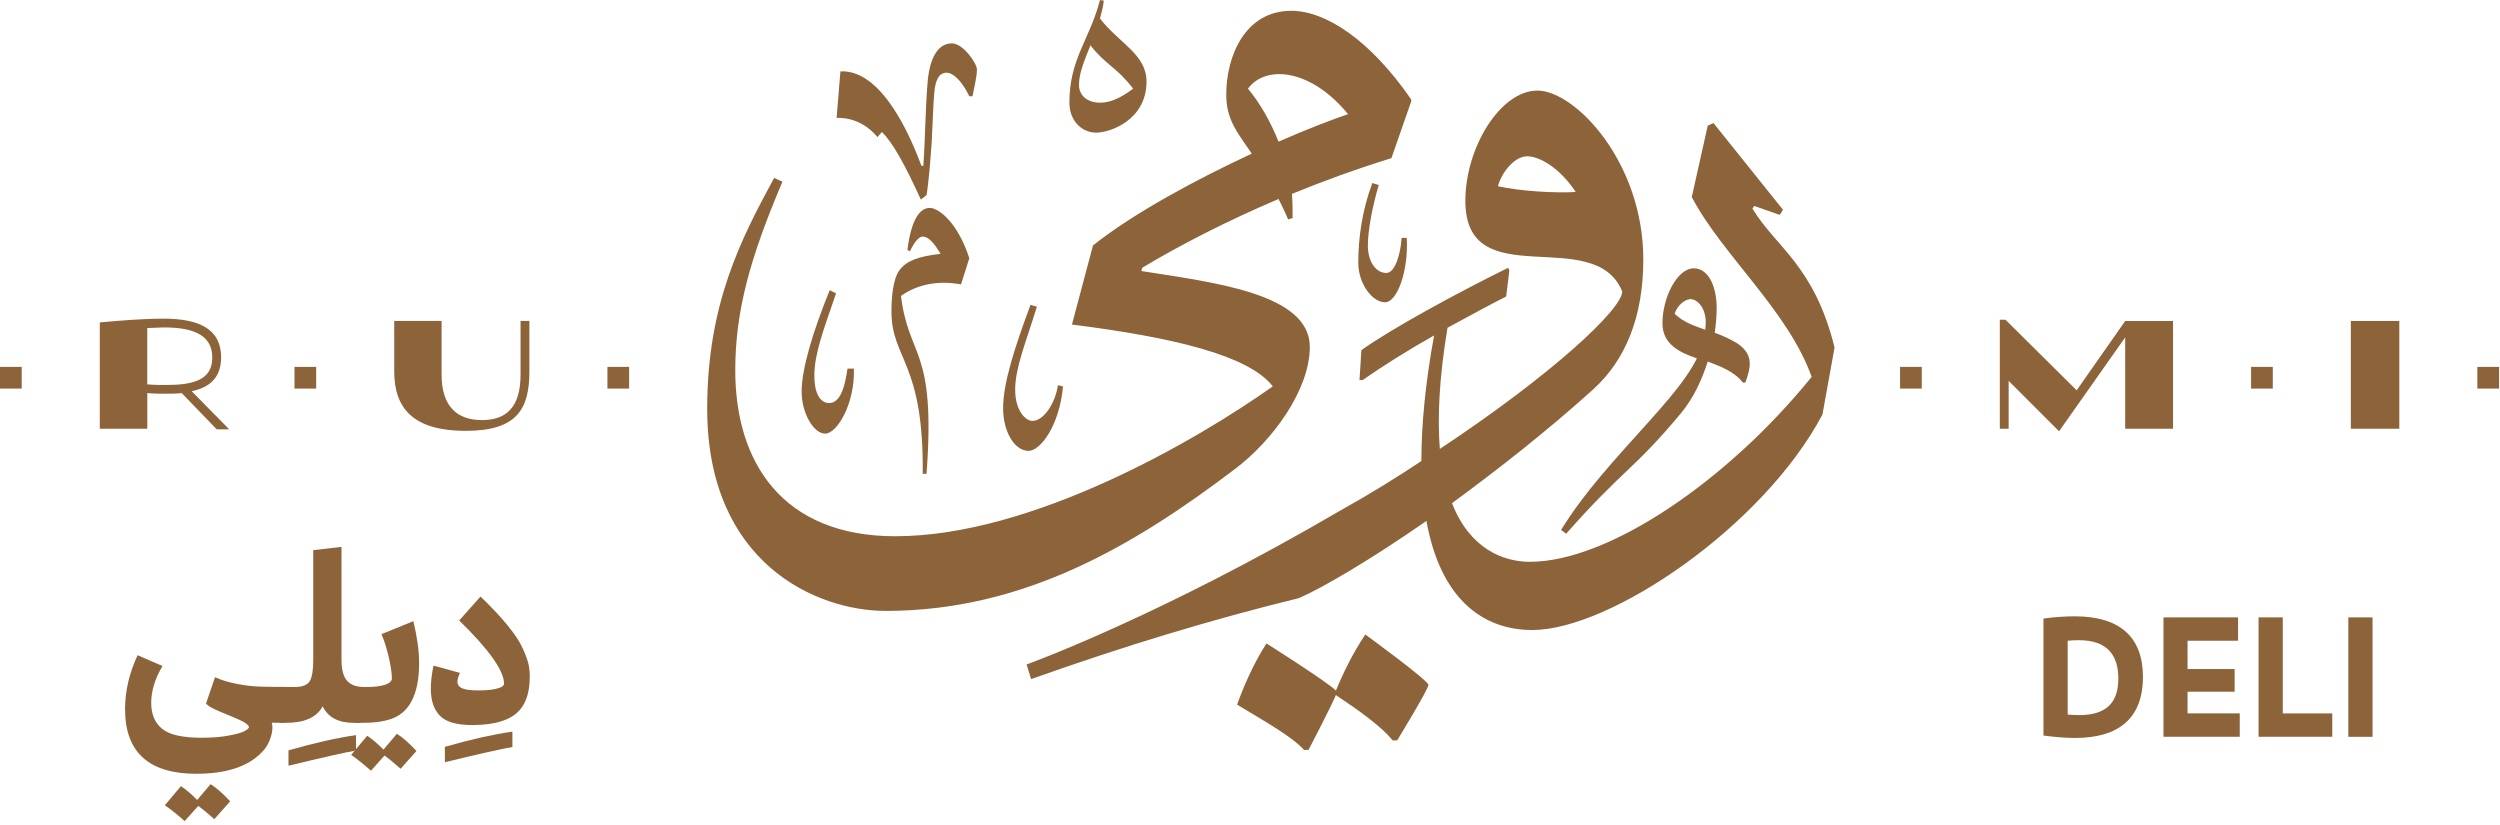 <svg width="576" height="190" viewBox="0 0 576 190" fill="none" xmlns="http://www.w3.org/2000/svg">
<path d="M493.731 155.959C493.731 165.627 487.996 170.028 478.083 170.028C476.083 170.028 473.526 169.828 470.815 169.473V142.511C473.293 142.156 476.083 142 478.05 142C488.341 142 493.731 146.723 493.731 155.959ZM488.063 156.348C488.063 150.846 485.429 147.501 478.95 147.501C478.205 147.501 477.294 147.535 476.394 147.623V164.638C477.338 164.716 478.239 164.761 479.028 164.761C484.996 164.761 488.063 162.171 488.063 156.348Z" fill="#8D633A"/>
<path d="M516.036 164.372V169.751H498.465V142.245H515.647V147.624H504.011V154.148H514.858V159.371H504.011V164.361H516.036V164.372Z" fill="#8D633A"/>
<path d="M537.352 164.372V169.751H520.37V142.245H525.949V164.372H537.352Z" fill="#8D633A"/>
<path d="M541.053 169.751V142.245H546.632V169.762H541.053V169.751Z" fill="#8D633A"/>
<path d="M46.452 169.976C48.886 169.976 50.986 169.81 52.764 169.465C54.543 169.132 55.743 168.787 56.388 168.42C57.032 168.065 57.354 167.765 57.354 167.531C57.354 166.953 56.087 166.164 53.554 165.153C53.254 165.02 52.742 164.808 52.031 164.52C51.32 164.231 50.82 164.019 50.508 163.886C50.208 163.753 49.819 163.575 49.342 163.353C48.864 163.13 48.486 162.919 48.197 162.719C47.908 162.519 47.663 162.319 47.463 162.108L49.541 156.029C51.031 156.707 52.72 157.218 54.609 157.574C56.499 157.929 58.177 158.129 59.655 158.185C61.122 158.24 63.245 158.263 66.012 158.263H66.868C67.646 158.263 68.035 159.029 68.035 160.541C68.035 161.863 67.701 163.186 67.046 164.52C66.39 165.853 65.69 166.52 64.945 166.52H63.378H62.611C62.711 166.82 62.767 167.198 62.767 167.631C62.767 168.509 62.544 169.498 62.111 170.599C61.678 171.699 61.044 172.632 60.233 173.41C57.054 176.656 52.053 178.278 45.23 178.278C34.283 178.278 28.815 173.31 28.815 163.375C28.815 159.218 29.782 155.084 31.704 150.961L37.428 153.45C35.705 156.384 34.838 159.207 34.838 161.908C34.838 164.542 35.672 166.542 37.35 167.909C39.028 169.298 42.062 169.976 46.452 169.976ZM49.386 188.725C47.763 187.302 46.53 186.291 45.685 185.68L42.54 189.181C40.851 187.658 39.328 186.447 37.983 185.535L41.684 181.123C42.907 181.935 44.151 183.001 45.429 184.313L48.519 180.668C49.897 181.546 51.409 182.868 53.031 184.624L49.386 188.725Z" fill="#8D633A"/>
<path d="M82.027 169.377V172.922C79.626 173.322 74.436 174.489 66.468 176.423V172.878C72.547 171.144 77.737 169.977 82.027 169.377Z" fill="#8D633A"/>
<path d="M72.147 126.756L78.681 126V151.85C78.681 154.284 79.115 155.962 80.004 156.896C80.882 157.829 82.171 158.285 83.86 158.285H84.472C85.249 158.285 85.638 159.052 85.638 160.563C85.638 161.886 85.305 163.208 84.649 164.542C83.994 165.876 83.293 166.542 82.549 166.542H81.482C77.97 166.542 75.581 165.275 74.336 162.742C72.98 165.275 70.168 166.542 65.879 166.542H64.912C64.1 166.542 63.7 165.798 63.7 164.309C63.7 162.986 64.045 161.652 64.734 160.308C65.423 158.963 66.145 158.285 66.89 158.285H67.857C69.646 158.285 70.813 157.84 71.358 156.94C71.902 156.051 72.169 154.417 72.169 152.05V126.756H72.147Z" fill="#8D633A"/>
<path d="M92.307 177.122C90.684 175.699 89.451 174.688 88.606 174.077L85.461 177.578C83.772 176.055 82.249 174.844 80.904 173.932L84.605 169.52C85.828 170.331 87.072 171.398 88.35 172.71L91.44 169.064C92.829 169.942 94.329 171.265 95.952 173.021L92.307 177.122ZM90.284 156.351C90.284 155.139 90.051 153.517 89.595 151.505C89.139 149.493 88.573 147.693 87.895 146.104L95.241 143.114C96.119 146.76 96.563 149.994 96.563 152.794C96.563 156.439 95.985 159.351 94.841 161.507C93.896 163.33 92.54 164.63 90.762 165.386C88.984 166.142 86.661 166.531 83.794 166.531H82.471C81.66 166.531 81.26 165.786 81.26 164.297C81.26 162.974 81.605 161.641 82.293 160.296C82.983 158.951 83.705 158.273 84.45 158.273H84.65C85.972 158.273 87.072 158.173 87.95 157.973C88.828 157.773 89.439 157.529 89.773 157.24C90.118 156.951 90.284 156.651 90.284 156.351Z" fill="#8D633A"/>
<path d="M118.057 168.566V172.112C115.657 172.512 110.466 173.679 102.498 175.612V172.067C108.577 170.333 113.767 169.167 118.057 168.566Z" fill="#8D633A"/>
<path d="M110.71 137.446C113.244 139.88 115.334 142.103 116.967 144.114C118.612 146.126 119.768 147.882 120.435 149.382C121.113 150.883 121.546 152.083 121.757 152.983C121.957 153.883 122.057 154.85 122.057 155.895C122.057 159.24 121.302 161.785 119.779 163.552C117.756 165.886 114.089 167.053 108.788 167.053C105.209 167.053 102.72 166.331 101.342 164.897C99.953 163.463 99.263 161.396 99.263 158.684C99.263 157.128 99.463 155.361 99.875 153.361L105.954 155.028C105.576 155.873 105.398 156.551 105.398 157.051C105.398 157.762 105.765 158.273 106.509 158.595C107.254 158.918 108.521 159.073 110.31 159.073C112.4 159.073 114.011 158.873 115.123 158.462C115.8 158.195 116.134 157.884 116.134 157.551C116.134 154.539 112.689 149.682 105.798 142.959L110.71 137.446Z" fill="#8D633A"/>
<path d="M252.557 30.562C255.791 30.562 264.159 27.628 264.159 18.804C264.159 12.492 257.847 9.991 253.434 4.257C253.735 3.078 254.168 1.756 254.312 0.144L253.434 0C251.09 9.113 246.388 13.514 246.388 23.65C246.388 27.917 249.322 30.562 252.557 30.562ZM301.779 79.929C301.779 67.593 279.596 65.092 262.992 62.447L263.137 61.714C271.95 56.424 282.53 50.989 294.577 45.844C295.311 47.311 296.044 48.778 296.778 50.545L297.811 50.245C297.811 48.333 297.811 46.422 297.667 44.666C304.868 41.731 312.503 38.931 320.583 36.441L325.139 23.361V22.916C315.737 9.247 305.446 2.489 297.511 2.489C286.786 2.489 282.53 13.07 282.53 21.738C282.53 27.473 284.886 30.262 288.409 35.397C275.773 41.276 261.225 49.055 251.823 56.557L246.978 74.772C270.194 77.717 287.675 81.829 293.254 89.02C275.628 101.512 237.72 123.55 206.28 123.55C180.274 123.55 169.405 106.513 169.405 85.352C169.405 71.683 172.783 59.491 180.274 41.865L178.362 40.987C170.716 55.09 162.937 70.082 162.937 94.177C162.937 129.729 188.064 140.754 204.079 140.754C235.964 140.754 261.381 125.617 284.441 108.135C293.254 101.523 301.779 89.776 301.779 79.929ZM202.167 31.585L203.201 30.407C205.702 32.907 208.491 37.897 212.159 45.977L213.481 44.955C213.481 44.955 214.07 41.72 214.659 32.907C214.948 27.617 214.948 25.117 215.248 21.449C215.537 17.626 216.86 16.748 218.038 16.748C219.949 16.748 222.005 19.393 223.328 22.183H224.061C224.506 19.838 225.084 17.626 225.084 16.015C225.084 14.548 221.85 9.991 219.349 9.991C216.993 9.991 214.504 11.758 213.77 18.36C213.181 24.828 213.181 32.318 212.737 38.197H212.292C208.324 27.473 201.856 16.015 193.632 16.448L192.754 27.173C192.765 27.184 198.055 26.595 202.167 31.585ZM251.234 10.436C254.757 14.992 257.113 15.281 261.081 20.427C258.147 22.627 255.791 23.661 253.446 23.661C250.945 23.661 248.6 22.338 248.6 19.549C248.6 16.759 249.911 13.814 251.234 10.436ZM287.531 20.427C291.643 14.848 302.079 15.87 310.592 26.306C307.069 27.484 301.334 29.684 294.577 32.63C292.677 27.917 290.321 23.805 287.531 20.427ZM403.746 48.044L404.19 47.455L410.069 49.511L410.803 48.333L394.788 28.351L393.466 28.94L389.787 45.399C396.689 58.624 411.97 71.549 417.404 86.831C398.156 110.636 370.683 129.44 352.468 129.44C346.444 129.44 338.654 126.506 334.542 115.926C344.966 108.291 356.435 99.322 367.004 89.776C374.495 83.019 378.618 73.027 378.618 59.802C378.618 37.319 362.892 20.871 354.224 20.871C345.7 20.871 337.62 33.952 337.62 46.288C337.62 68.326 367.293 51.434 373.761 67.148C373.761 71.26 357.458 86.397 331.741 103.434C331.152 96.233 331.596 86.975 333.508 75.517C338.654 72.727 343.499 70.082 347.022 68.315L347.756 62.292L347.467 61.703C335.275 67.726 320.727 75.661 313.67 80.662L313.226 87.564H313.959C318.371 84.474 324.395 80.662 330.418 77.284C328.362 88.453 327.484 98.144 327.484 106.224C321.75 110.047 315.582 113.859 308.969 117.537C266.804 142.221 236.531 153.09 236.531 153.09L237.564 156.468C259.014 148.833 279.44 142.654 299.267 137.809C304.702 135.452 315.726 128.995 328.651 120.027C331.885 137.953 341.576 145.155 353.046 145.155C370.972 145.155 406.235 121.349 419.894 95.499L422.683 80.073C417.993 61.125 409.18 57.013 403.746 48.044ZM345.122 42.91C346 39.675 348.945 36.008 351.879 36.008C354.668 36.008 359.369 38.653 363.048 44.232C358.491 44.521 350.412 44.077 345.122 42.91ZM316.182 42.176C313.826 48.489 312.948 54.812 312.948 60.536C312.948 65.381 316.182 69.649 319.116 69.649C321.905 69.649 324.55 62.447 324.117 54.812H322.939C322.65 58.924 321.316 62.892 319.416 62.892C317.06 62.892 315.159 60.391 315.159 56.579C315.159 53.056 316.193 47.611 317.66 42.621L316.182 42.176ZM221.416 65.526L223.328 59.502C220.683 51.278 216.282 47.9 214.215 47.9C212.014 47.9 209.958 50.4 209.069 57.591L209.658 57.891C209.658 57.891 211.125 54.512 212.592 54.512C214.059 54.512 215.382 56.279 216.704 58.48C211.558 59.069 208.913 60.091 207.302 62.158C205.69 64.214 205.39 68.771 205.39 71.705C205.39 82.874 212.881 83.319 212.592 109.169H213.47C215.671 79.929 209.358 82.73 207.591 68.182C211.714 65.237 216.715 64.648 221.416 65.526ZM390.965 82.574C388.031 88.453 382.152 94.621 374.506 103.145C365.393 113.281 362.159 118.137 359.669 122.094L360.847 122.972C373.928 108.135 376.417 108.28 387.298 95.199C390.232 91.676 392.143 87.408 393.466 83.296C396.555 84.474 399.634 85.641 401.545 88.142H402.134C403.312 84.763 404.19 81.829 400.367 79.173C398.456 77.995 396.7 77.262 395.077 76.673C395.366 74.617 395.522 72.705 395.522 70.938C395.522 66.537 393.91 61.825 390.232 61.825C386.409 61.825 383.03 68.582 383.03 74.461C383.03 79.195 386.698 81.107 390.965 82.574ZM190.12 99.911C192.91 99.911 197.022 92.865 196.733 84.93H195.266C194.677 89.042 193.654 92.865 191.009 92.865C189.542 92.865 187.631 91.543 187.631 86.541C187.631 81.54 189.687 76.106 192.632 67.593L191.165 66.859C187.342 76.261 184.697 84.93 184.697 90.22C184.686 95.21 187.475 99.911 190.12 99.911ZM236.986 103.879C239.631 103.879 244.044 98.3 244.921 89.042L243.743 88.742C243.154 92.854 240.509 96.977 237.864 96.977C236.397 96.977 233.897 94.777 233.897 89.776C233.897 84.775 236.253 79.195 238.898 70.671L237.431 70.227C234.052 79.34 231.118 88.008 231.118 94.032C231.107 99.467 233.752 103.879 236.986 103.879ZM389.498 68.915C391.11 68.915 393.61 71.26 392.877 75.961C390.376 75.083 388.031 74.35 385.82 72.294C386.553 70.082 388.465 68.915 389.498 68.915ZM314.559 146.188C311.625 150.6 309.414 155.157 307.802 159.113C305.746 157.057 291.788 148.244 291.788 148.244C288.698 153.09 286.497 158.235 285.03 162.347C291.343 166.17 297.667 169.693 300.456 172.783H301.479C301.479 172.783 306.624 162.936 307.791 160.147C313.526 163.97 318.371 167.493 320.872 170.583H321.905C321.905 170.583 329.107 158.824 329.107 157.802C329.107 156.768 314.559 146.188 314.559 146.188Z" fill="#8D633A"/>
<path d="M552.801 73.949H541.631V98.777H552.801V73.949Z" fill="#8D633A"/>
<path d="M52.811 98.923L44.165 90.132C48.343 89.265 50.944 86.965 50.944 82.352C50.944 75.718 45.754 73.417 37.686 73.417C33.218 73.417 27.594 73.85 22.993 74.284V98.778H33.94V90.565C35.518 90.71 36.819 90.71 38.264 90.71C39.564 90.71 40.709 90.71 41.864 90.565L49.933 98.923H52.811ZM38.252 88.698C36.808 88.698 35.518 88.698 33.929 88.554V75.584C35.085 75.584 36.663 75.44 37.675 75.44C43.731 75.44 48.91 76.74 48.91 82.363C48.921 87.542 44.598 88.698 38.252 88.698Z" fill="#8D633A"/>
<path d="M107.279 99.267C95.487 99.267 90.831 94.322 90.831 85.587V73.939H101.744V86.309C101.744 93.877 105.534 96.789 111.058 96.789C116.592 96.789 119.937 93.877 119.937 86.309V73.939H121.971V85.587C121.971 94.322 119.059 99.267 107.279 99.267Z" fill="#8D633A"/>
<path d="M489.642 73.96L478.462 89.93L462.069 73.671H460.758V98.788H462.791V87.752L474.405 99.365L489.642 77.739V98.788H500.666V73.96H489.642Z" fill="#8D633A"/>
<path d="M5.001 84.529H0V89.53H5.001V84.529Z" fill="#8D633A"/>
<path d="M72.85 84.529H67.848V89.53H72.85V84.529Z" fill="#8D633A"/>
<path d="M144.954 84.529H139.953V89.53H144.954V84.529Z" fill="#8D633A"/>
<path d="M442.776 84.529H437.775V89.53H442.776V84.529Z" fill="#8D633A"/>
<path d="M523.65 84.529H518.648V89.53H523.65V84.529Z" fill="#8D633A"/>
<path d="M575.784 84.529H570.783V89.53H575.784V84.529Z" fill="#8D633A"/>
</svg>
